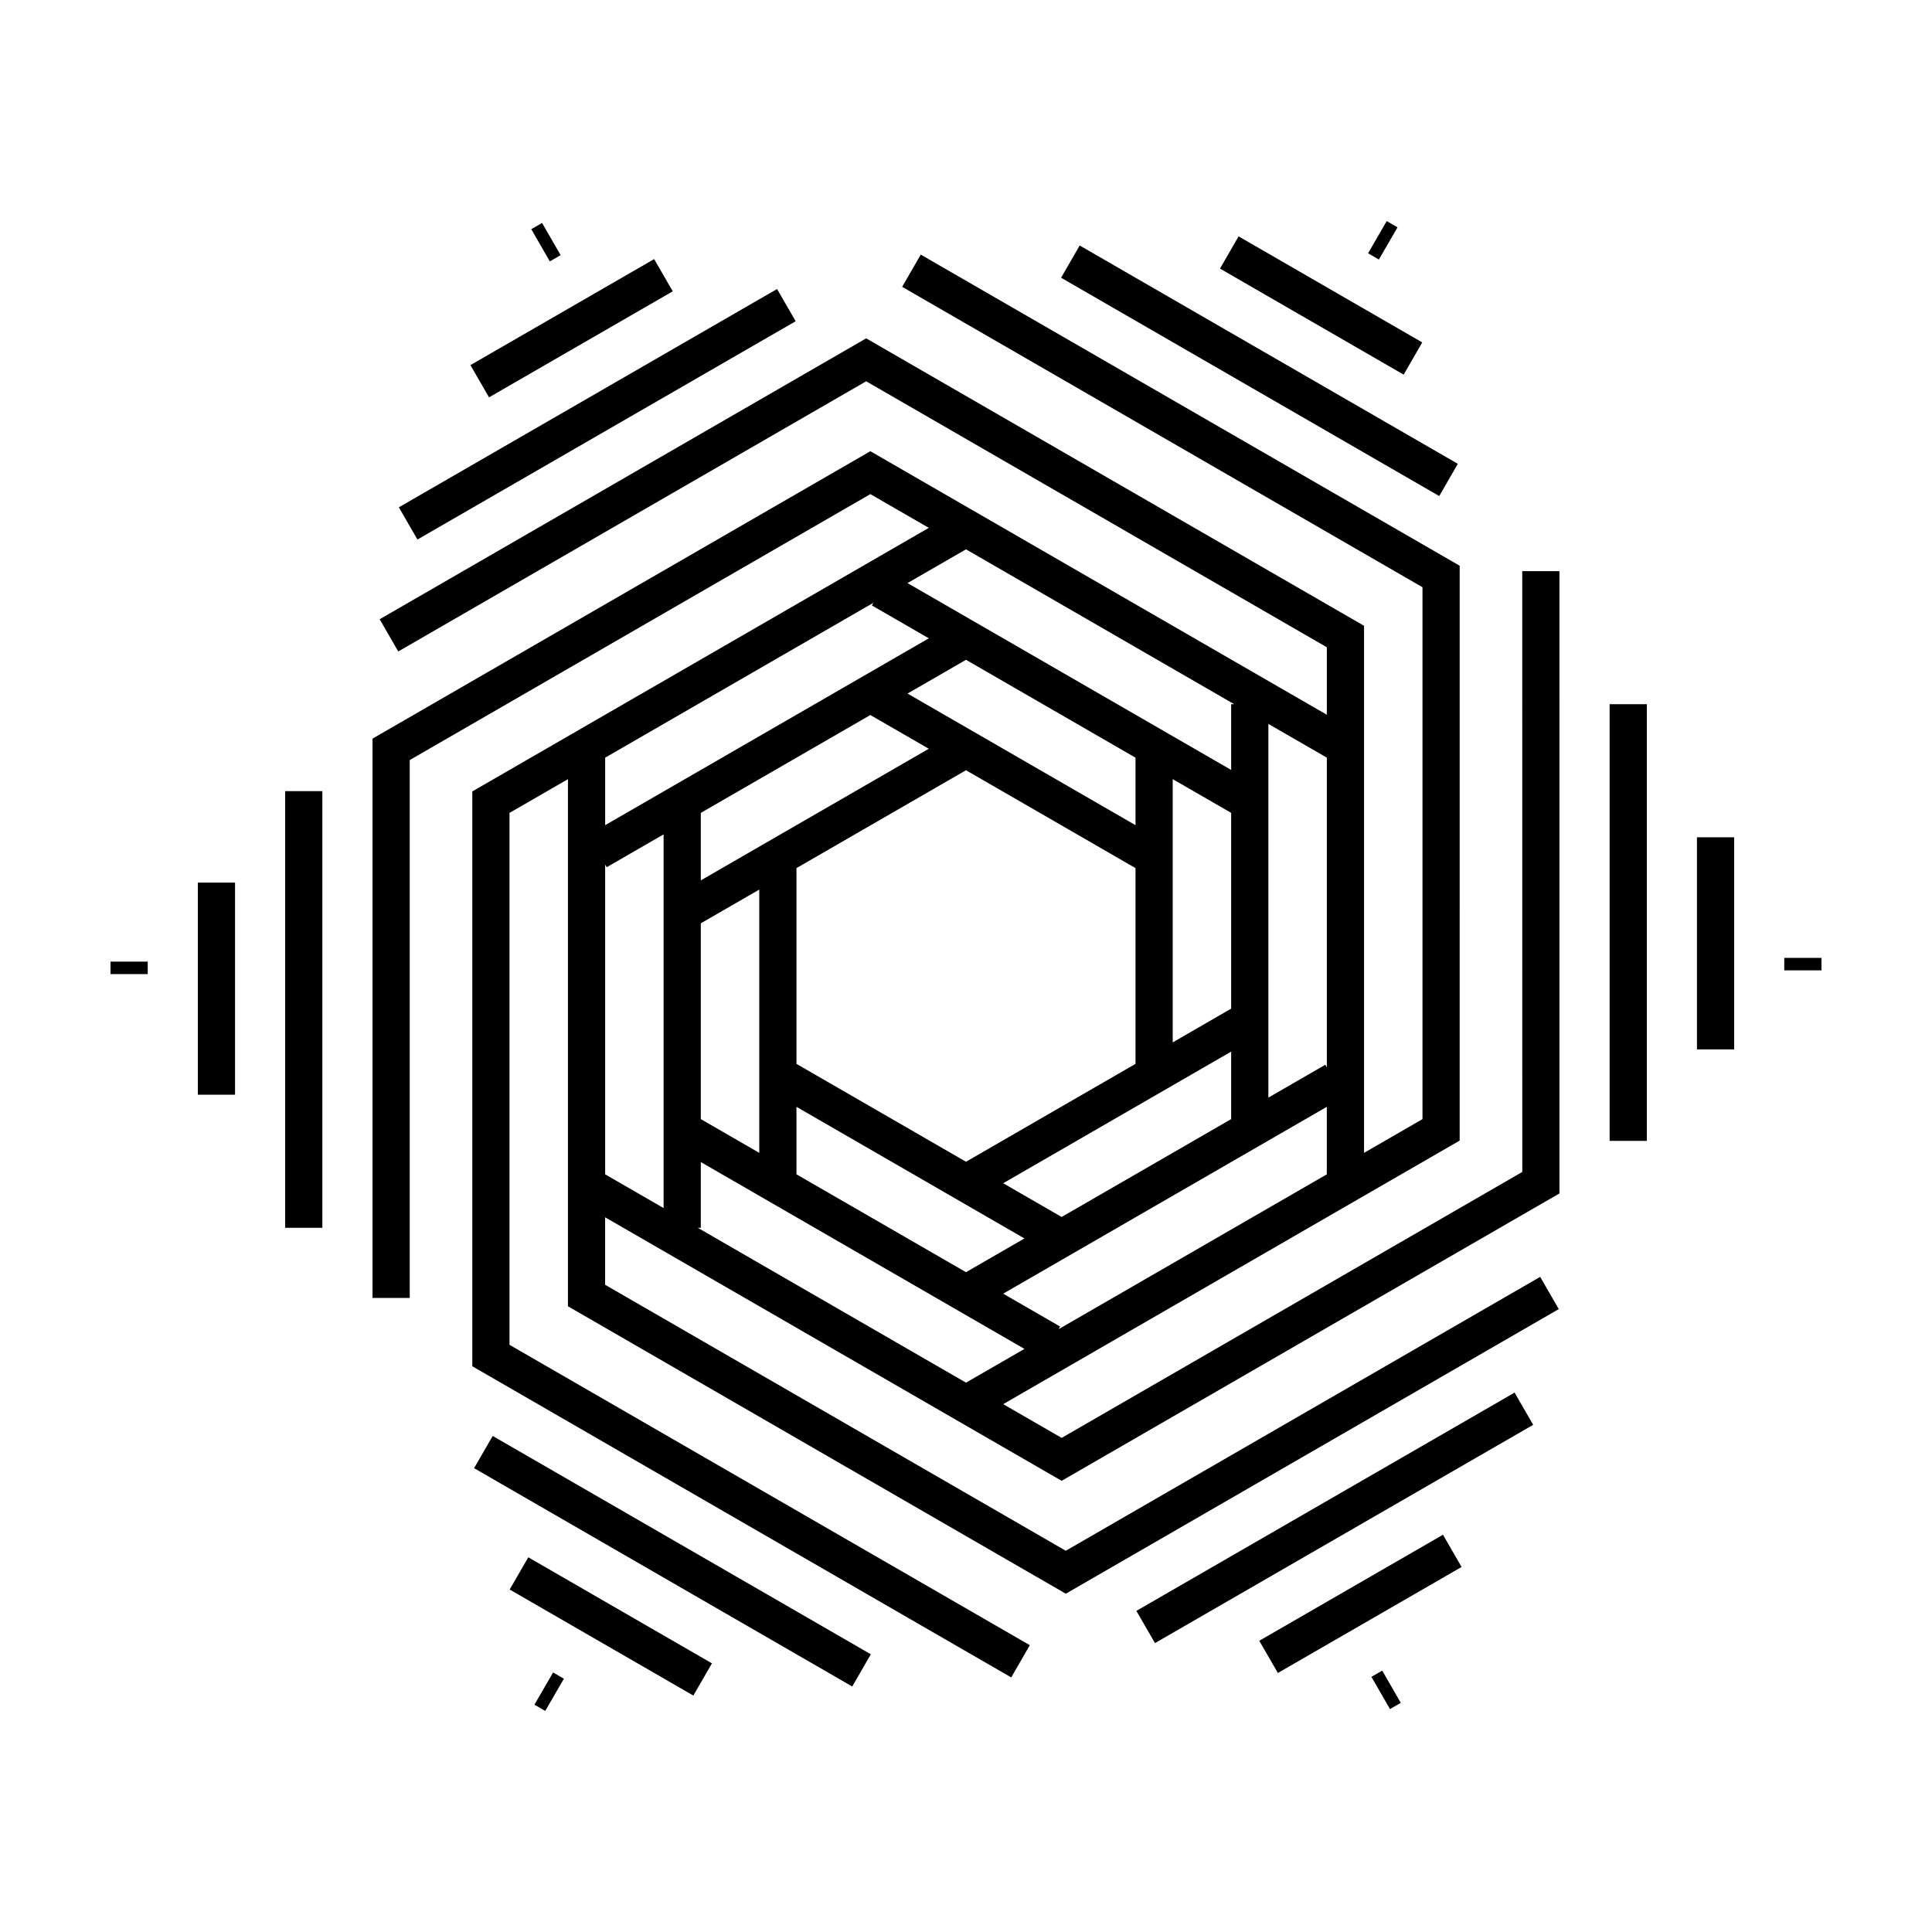 <?xml version="1.0" encoding="UTF-8"?>
<!-- Uploaded to: ICON Repo, www.svgrepo.com, Generator: ICON Repo Mixer Tools -->
<svg fill="#000000" width="800px" height="800px" version="1.1" viewBox="144 144 512 512" xmlns="http://www.w3.org/2000/svg">
 <g>
  <path d="m249.7 278.44 100.23-57.848 4.93 8.539-100.23 57.848z"/>
  <path d="m268.67 240.76 48.684-28.098 4.93 8.539-48.684 28.098z"/>
  <path d="m284.79 204.73 2.863-1.648 4.918 8.539-2.863 1.648z"/>
  <path d="m425.2 217.6 4.93-8.539 100.21 57.859-4.93 8.539z"/>
  <path d="m467.31 215.18 4.93-8.539 48.672 28.102-4.93 8.539z"/>
  <path d="m514.36 204.24-2.867-1.652-4.938 8.535 2.863 1.652z"/>
  <path d="m570.57 330.62h9.859v115.72h-9.859z"/>
  <path d="m593.71 365.89h9.859v56.211h-9.859z"/>
  <path d="m616.85 397.85h9.859v3.305h-9.859z"/>
  <path d="m445.15 570.9 100.23-57.848 4.93 8.539-100.23 57.848z"/>
  <path d="m477.72 578.82 48.684-28.098 4.93 8.539-48.684 28.098z"/>
  <path d="m507.44 588.38 2.863-1.648 4.918 8.539-2.863 1.648z"/>
  <path d="m269.64 533.08 4.93-8.539 100.21 57.859-4.93 8.539z"/>
  <path d="m279.07 565.24 4.93-8.539 48.672 28.102-4.93 8.539z"/>
  <path d="m285.63 595.76 2.867 1.652 4.938-8.535-2.863-1.652z"/>
  <path d="m547.42 454.58-122.07 70.477-15.492-8.941 120.97-69.848 0.004-152.34-142.82-82.453-4.926 8.539 137.89 79.605v140.96l-15.488 8.941v-139.68l-131.94-76.172-128.93 74.438 4.926 8.539 124-71.602 122.08 70.484v17.887l-120.97-69.84-131.93 76.168v148.22h9.859v-142.54l122.07-70.477 15.492 8.941-120.98 69.848v152.34l142.82 82.457 4.926-8.539-137.89-79.605v-140.96l15.488-8.941v139.69l131.94 76.172 130.64-75.426-4.926-8.539-125.72 72.582-122.08-70.484v-17.887l120.98 69.84 131.93-76.164-0.004-164.91h-9.859zm-172.77-121.09 15.488 8.941-60.418 34.879v-17.887zm70.27 11.301v17.887l-60.418-34.879 15.496-8.945zm-19.578 121.72-15.488-8.941 60.418-34.883v17.887zm-70.27-11.305v-17.887l60.41 34.879-15.484 8.941zm-25.352-66.516 15.492-8.941v69.766l-15.492-8.941zm115.2-14.633v51.879l-44.922 25.938-44.926-25.938v-51.879l44.926-25.938zm25.352 37.242-15.492 8.949v-69.77l15.492 8.941zm-140.55 58.078v-17.422l85.77 49.52-15.492 8.941-71.082-41.039zm94.816 26.871 0.402-0.699-15.09-8.711 85.77-49.52v17.891zm71.086-69.383-0.402-0.699-15.09 8.711v-99.035l15.492 8.941zm-24.551-96.25h-0.805v17.422l-85.77-49.516 15.5-8.945zm-95.617-26.867-0.402 0.699 15.09 8.711-85.77 49.52v-17.891zm-71.086 69.379 0.402 0.699 15.09-8.711v99.035l-15.492-8.941z"/>
  <path d="m219.57 353.66h9.859v115.72h-9.859z"/>
  <path d="m196.43 377.9h9.859v56.211h-9.859z"/>
  <path d="m173.29 398.84h9.859v3.305h-9.859z"/>
 </g>
</svg>